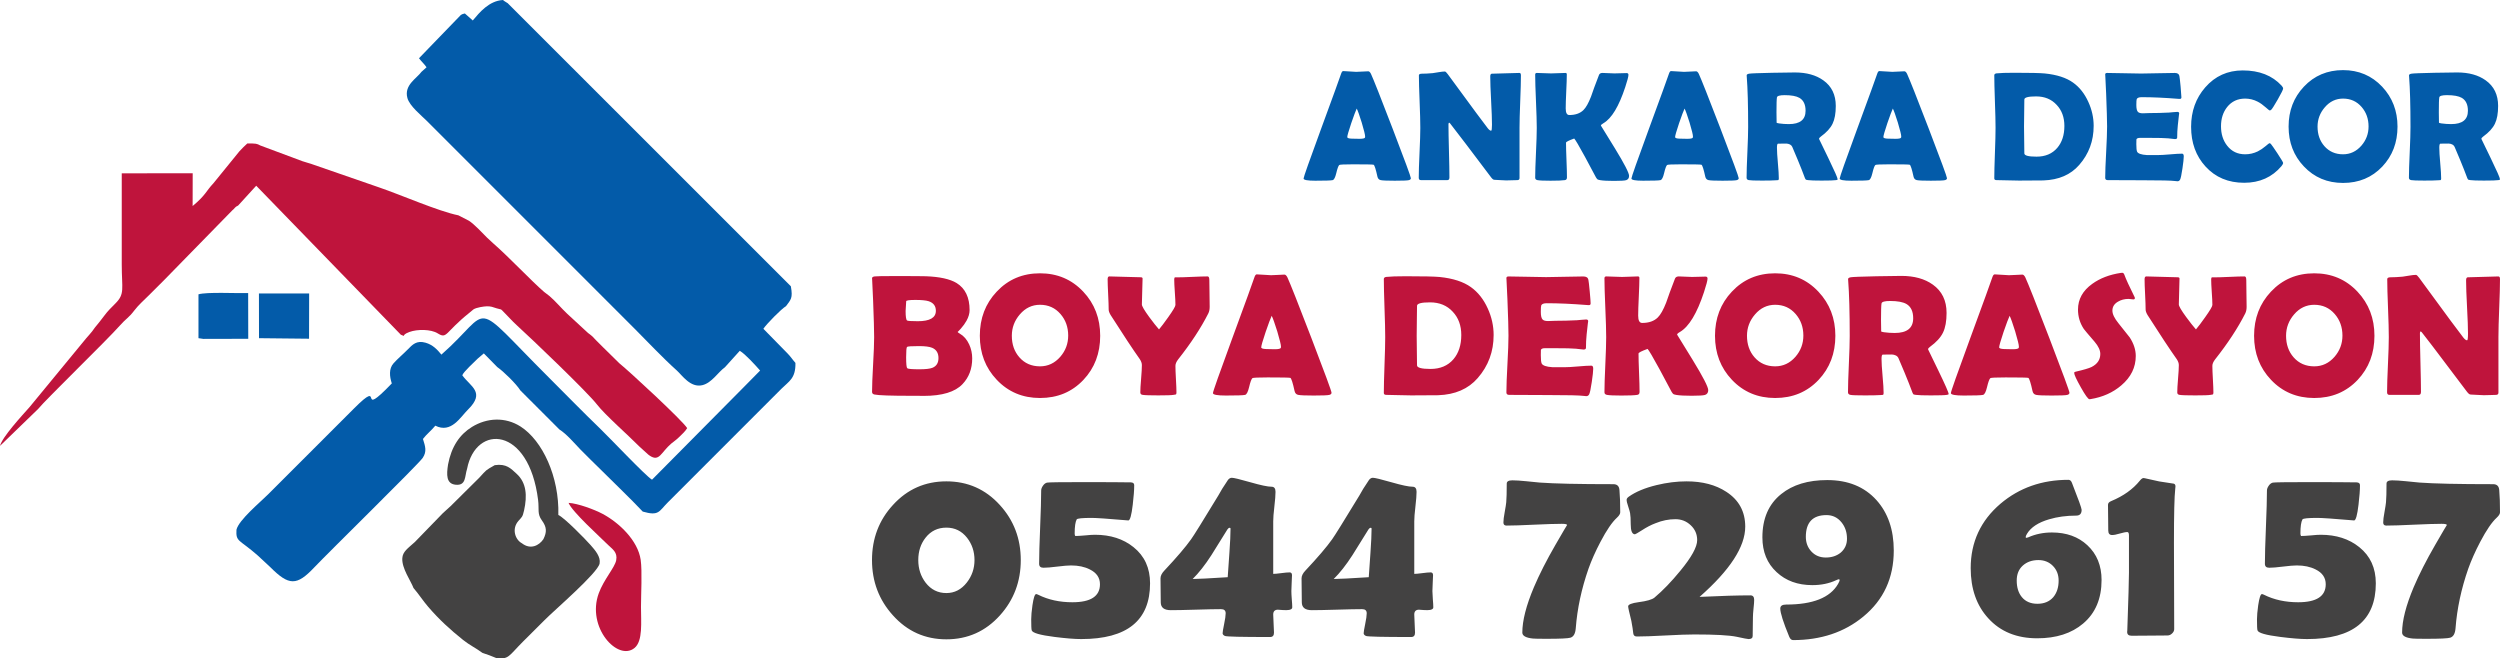 <?xml version="1.0" encoding="UTF-8"?>
<!DOCTYPE svg PUBLIC "-//W3C//DTD SVG 1.1//EN" "http://www.w3.org/Graphics/SVG/1.1/DTD/svg11.dtd">
<!-- Creator: CorelDRAW X7.4 EN Portable -->
<svg xmlns="http://www.w3.org/2000/svg" xml:space="preserve" width="936.737mm" height="246.702mm" version="1.1" style="shape-rendering:geometricPrecision; text-rendering:geometricPrecision; image-rendering:optimizeQuality; fill-rule:evenodd; clip-rule:evenodd"
viewBox="0 0 139223 36666"
 xmlns:xlink="http://www.w3.org/1999/xlink">
 <defs>
  <style type="text/css">
   <![CDATA[
    .fil3 {fill:#434242}
    .fil1 {fill:#035BA9}
    .fil2 {fill:#BF143C}
    .fil0 {fill:#434242;fill-rule:nonzero}
    .fil5 {fill:#035BA9;fill-rule:nonzero}
    .fil4 {fill:#BF143C;fill-rule:nonzero}
   ]]>
  </style>
 </defs>
 <g id="Layer_x0020_1">
  <g id="_647836696">
   <path class="fil0" d="M56846 31190c0,1196 -387,2221 -1161,3080 -801,889 -1795,1333 -2982,1333 -1186,0 -2177,-444 -2975,-1333 -778,-859 -1167,-1884 -1167,-3080 0,-1200 389,-2223 1167,-3069 798,-876 1789,-1315 2975,-1315 1187,0 2178,439 2975,1315 778,851 1168,1874 1168,3069zm-2577 0c0,-477 -140,-892 -417,-1245 -297,-375 -679,-562 -1149,-562 -476,0 -863,185 -1155,555 -273,344 -410,761 -410,1252 0,482 137,902 410,1260 297,384 683,577 1155,577 456,0 835,-197 1142,-591 282,-363 424,-778 424,-1246zm9777 1293c0,2071 -1277,3106 -3832,3106 -370,0 -866,-41 -1487,-119 -807,-102 -1231,-223 -1272,-368 -19,-59 -28,-265 -28,-616 0,-195 23,-454 69,-779 61,-415 130,-624 208,-624 24,0 64,15 119,41 555,277 1188,415 1898,415 1022,0 1535,-335 1535,-1001 0,-366 -188,-641 -563,-826 -291,-149 -640,-223 -1048,-223 -171,0 -427,22 -766,64 -342,43 -596,64 -769,64 -161,0 -242,-73 -242,-223 0,-443 19,-1122 57,-2035 38,-913 57,-1592 57,-2038 0,-88 33,-178 102,-275 66,-95 142,-150 225,-169 102,-19 750,-28 1938,-28 1355,0 2264,5 2729,14 125,5 187,57 187,159 0,263 -26,624 -81,1082 -68,586 -151,880 -246,880l-76 -7c-1056,-90 -1713,-135 -1974,-135 -512,0 -788,28 -826,83 -75,140 -113,401 -113,787 0,60 11,107 35,138 114,0 297,-12 548,-33 235,-24 418,-36 548,-36 861,0 1575,230 2145,688 614,491 923,1163 923,2014zm7918 1343c0,71 -59,116 -175,140 -83,14 -199,17 -349,7 -209,-14 -296,-21 -263,-21 -183,0 -273,90 -273,270 0,112 7,280 21,505 15,226 22,392 22,503 0,164 -71,245 -216,245 -1597,0 -2437,-19 -2520,-60 -83,-40 -125,-90 -125,-149 0,-69 28,-242 85,-515 57,-273 85,-472 85,-598 0,-154 -85,-230 -258,-230 -311,0 -778,10 -1400,29 -621,19 -1086,28 -1399,28 -373,0 -558,-147 -558,-439 0,-149 -2,-372 -7,-666 -5,-297 -7,-517 -7,-667 0,-140 73,-287 220,-439 679,-723 1172,-1300 1483,-1736 150,-207 653,-1018 1514,-2434 111,-214 292,-506 543,-876 64,-78 135,-116 209,-116 111,0 455,83 1034,249 577,166 970,249 1179,249 150,0 223,95 223,285 0,180 -21,453 -64,818 -43,363 -64,638 -64,824l0 2927c88,0 242,-14 460,-43 195,-26 347,-40 453,-40 88,0 133,52 133,159 0,97 -7,244 -19,439 -12,192 -16,341 -16,443 0,102 7,254 23,456 17,199 26,351 26,453zm-3437 -4394c0,-26 -17,-40 -50,-40 -40,0 -83,31 -123,90 -297,477 -596,956 -892,1433 -356,553 -705,994 -1044,1329 256,0 906,-34 1952,-100 10,-185 41,-643 95,-1369 41,-574 62,-1022 62,-1343zm11292 4394c0,71 -59,116 -175,140 -83,14 -200,17 -349,7 -209,-14 -297,-21 -263,-21 -183,0 -273,90 -273,270 0,112 7,280 21,505 14,226 22,392 22,503 0,164 -72,245 -216,245 -1597,0 -2437,-19 -2520,-60 -83,-40 -125,-90 -125,-149 0,-69 28,-242 85,-515 57,-273 85,-472 85,-598 0,-154 -85,-230 -258,-230 -311,0 -778,10 -1400,29 -622,19 -1086,28 -1400,28 -372,0 -557,-147 -557,-439 0,-149 -3,-372 -7,-666 -5,-297 -7,-517 -7,-667 0,-140 73,-287 220,-439 679,-723 1172,-1300 1483,-1736 149,-207 652,-1018 1514,-2434 111,-214 291,-506 543,-876 64,-78 135,-116 209,-116 111,0 455,83 1034,249 576,166 970,249 1179,249 149,0 223,95 223,285 0,180 -21,453 -64,818 -43,363 -64,638 -64,824l0 2927c88,0 242,-14 460,-43 195,-26 346,-40 453,-40 88,0 133,52 133,159 0,97 -7,244 -19,439 -12,192 -17,341 -17,443 0,102 8,254 24,456 17,199 26,351 26,453zm-3437 -4394c0,-26 -17,-40 -50,-40 -40,0 -83,31 -123,90 -297,477 -596,956 -892,1433 -356,553 -705,994 -1044,1329 256,0 906,-34 1952,-100 10,-185 41,-643 95,-1369 40,-574 62,-1022 62,-1343zm13847 -901c0,83 -59,183 -180,296 -271,247 -577,693 -918,1343 -285,541 -506,1042 -669,1500 -389,1117 -627,2222 -710,3321 -23,296 -123,470 -298,522 -136,40 -567,61 -1301,61 -438,0 -702,-4 -785,-14 -394,-40 -591,-152 -591,-332 0,-667 216,-1511 646,-2529 301,-709 700,-1494 1200,-2360 430,-743 645,-1108 645,-1099 0,-47 -97,-69 -291,-69 -342,0 -854,17 -1540,48 -683,33 -1198,50 -1540,50 -116,0 -173,-57 -173,-173 0,-136 24,-323 69,-563 50,-282 81,-469 88,-562 19,-209 28,-555 28,-1041 0,-121 105,-181 313,-181 195,0 446,17 757,48 427,47 683,71 766,76 798,59 2164,90 4102,90 209,0 323,109 339,327 29,330 43,743 43,1241zm7459 4880c0,104 -12,263 -36,474 -21,211 -33,373 -33,484 0,109 -2,283 -7,520 -5,237 -7,413 -7,526 0,117 -76,174 -230,174 -55,0 -273,-43 -655,-126 -420,-88 -1210,-131 -2363,-131 -358,0 -894,19 -1608,57 -715,38 -1244,57 -1592,57 -121,0 -188,-57 -202,-173 -14,-156 -50,-389 -107,-697 -118,-470 -178,-741 -178,-809 0,-102 195,-181 584,-233 455,-59 747,-145 878,-251 469,-394 949,-892 1442,-1495 626,-759 940,-1328 940,-1708 0,-330 -119,-605 -359,-830 -239,-226 -522,-337 -851,-337 -373,0 -740,73 -1106,223 -247,92 -505,225 -773,401 -228,145 -354,216 -375,216 -159,0 -237,-185 -237,-555 0,-287 -12,-496 -36,-627 -9,-59 -45,-185 -107,-375 -57,-163 -85,-282 -85,-363 0,-59 40,-116 119,-173 384,-273 899,-488 1544,-645 576,-140 1134,-209 1677,-209 883,0 1621,195 2214,584 699,453 1051,1101 1051,1938 0,1117 -847,2420 -2544,3912 1206,-57 2150,-85 2833,-85 140,0 209,85 209,256zm7774 -2750c0,1521 -565,2747 -1696,3677 -1056,871 -2358,1308 -3910,1308 -92,0 -164,-62 -216,-188 -332,-804 -498,-1328 -498,-1568 0,-149 109,-223 327,-223 1483,0 2446,-382 2888,-1143 59,-102 90,-178 90,-223 0,-29 -15,-43 -43,-43 -21,0 -76,19 -159,57 -389,180 -828,270 -1319,270 -811,0 -1473,-242 -1988,-723 -529,-487 -792,-1132 -792,-1939 0,-1046 348,-1850 1048,-2410 641,-519 1495,-778 2565,-778 1153,0 2066,370 2737,1113 643,714 966,1651 966,2813zm-2605 -662c0,-353 -100,-654 -299,-903 -218,-273 -498,-411 -840,-411 -768,0 -1153,403 -1153,1210 0,327 105,603 314,823 208,221 474,330 797,330 329,0 605,-90 828,-270 235,-200 353,-461 353,-779zm14177 2302c0,1036 -341,1845 -1027,2424 -645,548 -1497,821 -2557,821 -1139,0 -2048,-370 -2724,-1113 -652,-711 -980,-1644 -980,-2792 0,-1449 553,-2645 1656,-3587 1051,-890 2313,-1333 3787,-1333 87,0 151,54 194,166 361,916 541,1419 541,1506 0,214 -102,321 -304,321 -545,0 -1048,68 -1511,206 -600,176 -1008,444 -1226,804 -50,83 -76,145 -76,185 0,29 14,43 42,43 17,0 53,-10 102,-29 404,-180 845,-270 1319,-270 807,0 1464,237 1972,709 529,491 792,1137 792,1939zm-2391 30c0,-329 -107,-602 -320,-818 -214,-216 -482,-323 -805,-323 -353,0 -642,102 -870,306 -226,204 -339,482 -339,835 0,380 94,686 284,919 204,249 494,374 869,374 374,0 669,-123 882,-367 199,-238 299,-546 299,-926zm6436 2705c0,88 -40,168 -119,242 -78,76 -163,111 -256,111 -220,0 -552,3 -996,8 -444,4 -776,7 -999,7 -171,0 -254,-74 -249,-223l7 -76c62,-1770 93,-2842 93,-3217l0 -2064c0,-131 -31,-195 -90,-195 -93,0 -233,29 -420,83 -188,57 -330,83 -427,83 -145,0 -216,-85 -216,-256 0,-156 -3,-394 -7,-709 -5,-313 -8,-553 -8,-714 0,-93 57,-162 174,-209 681,-282 1214,-662 1601,-1141 78,-97 147,-145 206,-145 10,0 36,5 83,14 176,38 437,95 786,174 185,23 455,66 811,125 64,19 97,69 97,152 0,29 -4,78 -14,147 -47,408 -71,1405 -71,2994 0,534 2,1333 7,2403 5,1070 7,1872 7,2406zm11228 -2553c0,2071 -1276,3106 -3831,3106 -370,0 -866,-41 -1487,-119 -807,-102 -1232,-223 -1272,-368 -19,-59 -28,-265 -28,-616 0,-195 23,-454 68,-779 62,-415 131,-624 209,-624 24,0 64,15 119,41 555,277 1188,415 1898,415 1022,0 1535,-335 1535,-1001 0,-366 -188,-641 -563,-826 -292,-149 -640,-223 -1048,-223 -171,0 -427,22 -767,64 -341,43 -595,64 -768,64 -162,0 -242,-73 -242,-223 0,-443 19,-1122 57,-2035 38,-913 57,-1592 57,-2038 0,-88 33,-178 102,-275 66,-95 142,-150 225,-169 102,-19 750,-28 1938,-28 1355,0 2264,5 2728,14 126,5 188,57 188,159 0,263 -26,624 -81,1082 -69,586 -152,880 -246,880l-76 -7c-1056,-90 -1713,-135 -1974,-135 -513,0 -788,28 -826,83 -76,140 -114,401 -114,787 0,60 12,107 36,138 114,0 296,-12 548,-33 235,-24 417,-36 548,-36 861,0 1575,230 2145,688 614,491 922,1163 922,2014zm6916 -3952c0,83 -60,183 -181,296 -270,247 -576,693 -918,1343 -284,541 -505,1042 -669,1500 -389,1117 -626,2222 -709,3321 -24,296 -123,470 -299,522 -135,40 -567,61 -1300,61 -439,0 -702,-4 -785,-14 -394,-40 -591,-152 -591,-332 0,-667 216,-1511 645,-2529 302,-709 700,-1494 1201,-2360 429,-743 645,-1108 645,-1099 0,-47 -97,-69 -292,-69 -341,0 -854,17 -1539,48 -684,33 -1198,50 -1540,50 -116,0 -173,-57 -173,-173 0,-136 24,-323 69,-563 49,-282 80,-469 87,-562 19,-209 29,-555 29,-1041 0,-121 104,-181 313,-181 195,0 446,17 757,48 427,47 683,71 766,76 797,59 2164,90 4102,90 209,0 322,109 339,327 29,330 43,743 43,1241z"/>
   <path class="fil1" d="M25667 830l-2334 2414c142,192 280,298 421,503l-285 255c-263,367 -979,736 -781,1457 121,445 774,968 1075,1268l11581 11582c782,781 1530,1588 2349,2325 296,267 758,974 1419,816 530,-127 874,-724 1259,-999l827 -916c324,198 856,790 1132,1101l-894 907 -5126 5171c-352,-206 -2386,-2362 -2897,-2852 -972,-936 -1876,-1868 -2835,-2825 -4504,-4495 -3059,-3876 -5997,-1289 -229,-279 -475,-547 -885,-664 -496,-142 -728,108 -986,373 -263,270 -568,519 -801,783 -258,293 -218,723 -90,1112 -2032,2114 -327,-385 -2093,1383l-4791 4790c-437,438 -1647,1440 -1767,1975 -39,693 144,518 1179,1429l705 655c1040,1042 1472,1048 2447,16 766,-811 5806,-5747 6043,-6103 238,-358 142,-637 11,-1052 200,-265 478,-478 689,-740 887,449 1397,-480 1820,-896 985,-968 139,-1275 -318,-1910 70,-200 683,-749 865,-935l335 -284 750 763c349,242 1059,936 1285,1300l2176 2176c395,246 829,761 1166,1111 396,411 770,759 1174,1163 776,777 1580,1535 2299,2297 909,260 894,-10 1397,-513l6337 -6338c406,-406 787,-563 769,-1429 -202,-231 -242,-325 -441,-529l-1345 -1372c181,-270 992,-1101 1262,-1261 267,-370 390,-428 269,-1106l-15767 -15763c-89,-66 -151,-80 -265,-179 -775,46 -1306,691 -1682,1140l-440 -390c-143,42 -118,18 -221,80z"/>
   <path class="fil2" d="M6780 9653c0,1686 0,3373 0,5059 0,1389 187,1647 -356,2190 -237,237 -421,414 -611,672 -181,246 -347,447 -527,666 -200,306 -413,495 -649,797l-2998 3642c-414,465 -1514,1655 -1639,2152l2116 -2049c435,-538 3840,-3837 4557,-4650 363,-411 486,-418 811,-847 229,-302 525,-558 814,-847 295,-295 536,-535 831,-829l3810 -3897c131,-93 132,-186 323,-266l1007 -1103 8054 8297c348,136 -50,43 473,-151 449,-166 1203,-158 1577,74 537,332 385,-35 1748,-1129l247 -205c167,-110 591,-167 733,-171 245,-7 338,43 555,111 346,107 169,-18 434,245 242,240 426,459 674,684 859,782 3940,3729 4480,4425 454,585 1717,1689 2386,2365l474 429c13,9 31,23 44,32 13,9 30,23 44,32 533,349 615,-188 1194,-681 188,-160 255,-180 452,-376 173,-173 311,-288 432,-482 -265,-427 -3196,-3140 -3785,-3617l-897 -882 -392 -392c-376,-420 -295,-240 -633,-578l-980 -905c-341,-322 -633,-682 -981,-981 -153,-131 -150,-102 -299,-229 -682,-583 -1963,-1947 -2818,-2690l-353 -326c-263,-267 -727,-763 -1015,-947l-588 -303c-1115,-225 -3209,-1144 -4418,-1556l-3755 -1300c-187,-67 -350,-99 -517,-160l-2342 -874c-197,-107 -234,-113 -723,-113 -170,164 -297,273 -438,434l-1455 1790c-419,442 -408,641 -1153,1261l4 -1826 -3952 5z"/>
   <path class="fil3" d="M24950 25877c-85,555 -109,1066 426,1117 593,57 497,-464 637,-894 486,-2486 3438,-2380 3953,1740 67,533 -60,767 210,1138 276,379 285,646 84,1050 -238,352 -716,600 -1194,227 -381,-203 -579,-805 -197,-1244 193,-222 230,-201 317,-589 181,-820 133,-1537 -413,-2035 -324,-295 -566,-578 -1220,-483 -535,304 -442,244 -864,701l-1591 1578c-140,137 -315,276 -434,394l-1561 1608c-408,368 -674,534 -698,900 -38,564 476,1260 622,1659 287,331 543,731 826,1057 621,717 1199,1246 1935,1836 353,283 735,466 1080,722 288,95 481,164 760,283 706,103 698,-111 1485,-899 421,-420 792,-783 1209,-1205 546,-554 2972,-2630 3070,-3157 68,-370 -237,-727 -508,-1033 -298,-336 -1443,-1508 -1790,-1670 57,-2121 -880,-4143 -2108,-4927 -846,-539 -1865,-491 -2705,26 -674,415 -1143,1089 -1331,2100z"/>
   <path class="fil2" d="M33866 30349c233,229 538,402 449,854 -80,408 -688,1065 -969,1832 -701,1905 1066,3815 1992,3048 471,-390 358,-1439 358,-2282 0,-704 74,-1990 -17,-2624 -155,-1074 -1193,-2064 -2119,-2559 -454,-242 -1373,-584 -1898,-614 197,495 1738,1883 2204,2345z"/>
   <path class="fil1" d="M11053 18833l272 40 2500 -6 -5 -2545c-613,18 -2314,-71 -2767,69l0 2442z"/>
   <polygon class="fil1" points="14424,18833 17211,18863 17216,16341 14420,16342 "/>
   <path class="fil4" d="M54141 19960c0,576 -180,1054 -541,1433 -411,435 -1132,654 -2162,654 -79,0 -191,-2 -339,-5 -151,0 -262,0 -334,0 -1157,0 -1844,-24 -2064,-71 -92,-19 -137,-67 -137,-146 0,-335 20,-843 58,-1523 39,-681 58,-1190 58,-1528 0,-365 -19,-1047 -58,-2050 -9,-257 -27,-644 -53,-1157l-5 -66c-3,-60 47,-95 148,-108 103,-13 466,-19 1090,-19 1002,0 1586,3 1756,10 772,27 1342,154 1710,375 486,299 728,803 728,1512 0,185 -56,381 -170,588 -82,147 -188,295 -319,443 -117,128 -175,188 -175,178 0,22 40,56 122,103 220,125 391,324 518,597 113,244 169,504 169,780zm-2023 -2650c0,-270 -135,-448 -404,-536 -150,-47 -397,-71 -742,-71 -337,0 -507,26 -507,76 0,59 -5,149 -16,269 -11,121 -16,212 -16,271 0,313 27,488 80,527 34,27 233,42 596,42 672,0 1009,-193 1009,-578zm145 2631c0,-281 -117,-472 -353,-573 -151,-63 -397,-94 -736,-94 -406,0 -626,15 -661,45 -34,29 -51,222 -51,575 0,369 21,573 61,612 41,40 268,59 679,59 340,0 578,-27 717,-80 230,-90 344,-271 344,-544zm9006 -1243c0,979 -311,1798 -936,2459 -635,671 -1441,1007 -2415,1007 -968,0 -1772,-339 -2411,-1016 -628,-662 -941,-1477 -941,-2450 0,-974 313,-1793 941,-2457 639,-681 1443,-1021 2411,-1021 961,0 1764,340 2406,1021 631,669 945,1489 945,2457zm-1782 -9c0,-471 -142,-870 -427,-1199 -298,-346 -679,-517 -1142,-517 -442,0 -817,178 -1124,536 -297,345 -446,741 -446,1189 0,480 139,880 419,1199 293,336 677,504 1151,504 441,0 818,-176 1128,-531 294,-339 441,-732 441,-1181zm7878 -1589c0,134 -25,253 -75,353 -411,812 -971,1666 -1681,2563 -101,132 -150,250 -150,358 0,165 9,414 28,746 20,333 29,581 29,744 0,56 -12,91 -37,104 -6,3 -49,11 -128,22 -112,20 -395,29 -846,29 -454,0 -745,-9 -870,-29 -88,-11 -132,-57 -132,-136 0,-165 15,-419 44,-759 29,-341 43,-594 43,-764 0,-100 -37,-209 -112,-325 -381,-536 -923,-1357 -1629,-2463 -73,-122 -108,-224 -108,-302 0,-188 -10,-471 -29,-846 -19,-376 -29,-658 -29,-846 0,-104 32,-156 95,-156 191,0 480,8 868,24 389,15 681,23 875,23 72,0 108,24 108,70 0,161 -7,402 -20,723 -12,321 -19,562 -19,722 0,93 138,329 414,706 219,296 398,524 540,683 128,-151 298,-376 512,-678 268,-377 403,-605 403,-684 0,-155 -12,-393 -34,-712 -23,-318 -34,-556 -34,-711 0,-66 15,-105 42,-114 0,0 40,0 119,0 187,0 470,-8 847,-26 377,-18 661,-26 852,-26 63,0 95,68 95,203 0,165 3,415 10,749 6,334 9,586 9,755zm6787 4772c0,57 -39,96 -117,118 -95,26 -387,37 -875,37 -449,0 -737,-11 -865,-37 -108,-22 -173,-93 -201,-213 -99,-458 -178,-703 -234,-734 -52,-17 -472,-25 -1263,-25 -533,0 -817,14 -853,41 -54,50 -117,219 -184,506 -63,262 -135,403 -220,425 -106,26 -464,37 -1072,37 -480,0 -720,-45 -720,-136 0,-82 354,-1084 1060,-3007 764,-2080 1180,-3223 1245,-3430 39,-117 82,-175 132,-175 87,0 218,8 397,23 178,16 311,24 399,24 85,0 210,-5 376,-16 165,-11 289,-18 371,-18 61,0 115,53 167,156 152,329 600,1457 1340,3387 745,1942 1117,2953 1117,3037zm-3332 -4286c-66,138 -178,438 -337,899 -164,488 -246,773 -246,857 0,58 93,90 278,96 96,7 253,10 473,10 206,0 318,-26 341,-76 4,-16 8,-37 8,-65 0,-103 -69,-387 -207,-853 -142,-452 -244,-741 -310,-868zm12359 1071c0,921 -295,1720 -887,2398 -525,605 -1259,923 -2206,955 -181,6 -682,9 -1499,9 -154,0 -385,-5 -693,-14 -309,-10 -540,-15 -694,-15 -91,0 -136,-35 -136,-107 0,-345 13,-864 38,-1556 26,-690 39,-1208 39,-1553 0,-360 -13,-901 -39,-1620 -25,-719 -38,-1258 -38,-1615 0,-65 45,-106 136,-118 223,-25 588,-37 1095,-37 966,0 1591,14 1876,41 742,76 1325,264 1743,565 395,283 707,678 936,1185 220,480 329,974 329,1482zm-1801 0c0,-530 -159,-962 -475,-1297 -319,-349 -741,-522 -1268,-522 -481,0 -722,64 -722,193 0,184 -3,462 -10,834 -6,371 -9,649 -9,833 0,183 3,456 9,820 7,366 10,641 10,826 0,134 250,202 751,202 541,0 968,-180 1278,-541 290,-340 436,-792 436,-1348zm7347 1874c0,135 -27,382 -80,742 -56,390 -108,624 -151,698 -37,60 -90,90 -156,90 -27,0 -75,-5 -141,-14 -228,-31 -896,-47 -2002,-47 -242,0 -600,-2 -1077,-5 -476,-3 -834,-5 -1072,-5 -104,0 -156,-45 -156,-136 0,-352 20,-878 58,-1583 39,-703 58,-1229 58,-1581 0,-358 -19,-1024 -58,-1998 -9,-251 -27,-626 -53,-1124l-5 -66c-6,-72 34,-107 118,-107 232,0 581,5 1048,18 465,12 814,19 1046,19 230,0 575,-7 1036,-19 460,-13 805,-18 1035,-18 164,0 257,61 282,181 16,72 42,291 76,655 34,363 50,584 50,663 0,66 -32,98 -95,98 -18,0 -51,-2 -98,-5 -836,-67 -1586,-101 -2252,-101 -165,0 -268,39 -305,117 -16,39 -24,159 -24,363 0,213 32,353 95,422 53,60 155,90 306,90 31,0 92,-2 183,-6 92,-5 167,-8 227,-8 396,0 796,-10 1202,-31 33,-3 120,-11 258,-24 108,-11 191,-18 255,-18 76,0 113,36 113,108 0,-66 -29,175 -87,721 -26,250 -38,500 -38,751 0,62 -45,95 -137,95 0,0 -141,-17 -424,-47 -178,-19 -587,-29 -1223,-29l-499 0c-128,0 -204,32 -226,95 -3,14 -5,112 -5,292 0,237 16,392 46,461 55,118 256,189 604,211 -6,0 222,0 687,0 165,0 413,-14 742,-43 327,-29 573,-43 736,-43 69,0 103,56 103,168zm6405 1196c0,135 -58,223 -175,265 -95,31 -344,47 -747,47 -387,0 -669,-15 -849,-45 -85,-15 -141,-31 -168,-47 -26,-18 -60,-59 -102,-128 -226,-423 -452,-843 -675,-1265 -370,-679 -591,-1053 -662,-1124 -335,121 -504,206 -504,259 0,236 10,590 29,1065 20,476 29,834 29,1071 0,98 -42,153 -127,165 -163,26 -457,37 -884,37 -406,0 -676,-11 -807,-37 -92,-19 -137,-67 -137,-146 0,-338 16,-849 48,-1533 32,-682 48,-1195 48,-1537 0,-363 -16,-909 -48,-1638 -32,-728 -48,-1276 -48,-1638 0,-69 34,-105 100,-105 96,0 242,5 438,15 196,9 342,14 440,14 99,0 248,-5 446,-14 197,-10 345,-15 441,-15 53,0 81,29 81,85 0,233 -12,583 -34,1052 -23,467 -34,818 -34,1049 0,270 74,405 222,405 372,0 663,-101 870,-305 154,-151 309,-425 465,-823 101,-304 265,-752 494,-1344 34,-79 105,-119 212,-119 81,0 204,5 368,15 164,9 287,14 367,14 86,0 211,-3 379,-9 167,-7 291,-10 373,-10 75,0 112,37 112,109 0,103 -66,355 -197,756 -390,1185 -837,1925 -1342,2220 -105,59 -156,108 -156,146 0,-3 289,467 867,1409 578,944 867,1506 867,1684zm7080 -3029c0,979 -312,1798 -936,2459 -636,671 -1441,1007 -2416,1007 -968,0 -1772,-339 -2411,-1016 -627,-662 -940,-1477 -940,-2450 0,-974 313,-1793 940,-2457 639,-681 1443,-1021 2411,-1021 962,0 1764,340 2406,1021 631,669 946,1489 946,2457zm-1782 -9c0,-471 -143,-870 -427,-1199 -298,-346 -679,-517 -1143,-517 -441,0 -817,178 -1123,536 -297,345 -447,741 -447,1189 0,480 140,880 419,1199 294,336 678,504 1151,504 442,0 819,-176 1129,-531 293,-339 441,-732 441,-1181zm8090 3253c0,23 -32,39 -95,48 -118,20 -417,29 -897,29 -411,0 -689,-9 -836,-29 -69,-8 -108,-16 -117,-22 -20,-10 -42,-42 -66,-95 -48,-122 -117,-305 -209,-546 -122,-313 -314,-775 -576,-1386 -56,-124 -186,-191 -389,-204 94,6 -67,9 -481,9 -47,0 -71,81 -71,240 0,213 20,532 58,956 39,422 58,742 58,955 0,53 -15,85 -42,93 -45,4 -88,7 -131,10 -187,13 -474,19 -866,19 -447,0 -717,-9 -809,-29 -91,-17 -136,-67 -136,-144 0,-345 16,-867 48,-1562 32,-696 48,-1218 48,-1566 0,-1326 -29,-2362 -86,-3103l-5 -66c-3,-55 46,-90 147,-109 103,-19 581,-37 1437,-56 579,-13 1042,-20 1385,-20 716,0 1299,162 1750,485 510,363 765,888 765,1575 0,457 -65,823 -197,1094 -130,273 -372,538 -725,795 -73,51 -108,98 -108,141 0,-3 191,390 573,1182 382,789 573,1224 573,1306zm-1974 -4218c0,-382 -125,-647 -376,-795 -194,-112 -499,-168 -912,-168 -298,0 -457,45 -475,136 -19,106 -29,414 -29,922 0,72 2,178 5,319 3,141 5,246 5,315 0,16 50,32 151,48 191,27 392,42 602,42 685,0 1029,-273 1029,-819zm8703 4148c0,57 -39,96 -117,118 -95,26 -387,37 -875,37 -450,0 -737,-11 -865,-37 -108,-22 -174,-93 -201,-213 -99,-458 -178,-703 -234,-734 -52,-17 -472,-25 -1264,-25 -532,0 -817,14 -852,41 -54,50 -117,219 -184,506 -63,262 -135,403 -220,425 -106,26 -464,37 -1073,37 -480,0 -719,-45 -719,-136 0,-82 353,-1084 1060,-3007 764,-2080 1179,-3223 1245,-3430 39,-117 82,-175 132,-175 87,0 218,8 396,23 178,16 312,24 400,24 85,0 210,-5 376,-16 165,-11 289,-18 370,-18 61,0 116,53 167,156 153,329 601,1457 1341,3387 744,1942 1117,2953 1117,3037zm-3332 -4286c-66,138 -179,438 -338,899 -163,488 -245,773 -245,857 0,58 93,90 278,96 96,7 253,10 473,10 206,0 318,-26 340,-76 5,-16 8,-37 8,-65 0,-103 -69,-387 -207,-853 -141,-452 -244,-741 -309,-868zm7024 2237c0,636 -268,1182 -805,1638 -468,401 -1040,656 -1714,765 -26,4 -45,5 -61,5 -72,0 -231,-220 -478,-660 -247,-438 -371,-707 -371,-804 0,-35 24,-56 71,-66 451,-104 751,-192 897,-264 324,-164 486,-406 486,-726 0,-204 -106,-432 -319,-682 -368,-427 -568,-663 -599,-711 -217,-326 -324,-686 -324,-1080 0,-575 265,-1052 794,-1431 434,-314 965,-516 1596,-611 35,-3 61,-5 80,-5 47,0 85,37 114,112 82,230 271,644 570,1244 10,20 14,34 14,47 0,53 -28,80 -85,80 -25,0 -67,-5 -126,-14 -61,-10 -106,-15 -138,-15 -227,0 -426,53 -596,156 -204,119 -307,284 -307,498 0,191 113,425 339,704 400,503 609,766 628,790 223,345 334,689 334,1030zm6173 -2723c0,134 -26,253 -75,353 -411,812 -972,1666 -1681,2563 -101,132 -151,250 -151,358 0,165 10,414 29,746 19,333 29,581 29,744 0,56 -13,91 -37,104 -6,3 -50,11 -128,22 -113,20 -395,29 -846,29 -455,0 -745,-9 -870,-29 -89,-11 -132,-57 -132,-136 0,-165 14,-419 43,-759 29,-341 44,-594 44,-764 0,-100 -37,-209 -113,-325 -380,-536 -923,-1357 -1629,-2463 -72,-122 -107,-224 -107,-302 0,-188 -10,-471 -29,-846 -20,-376 -29,-658 -29,-846 0,-104 32,-156 95,-156 191,0 479,8 868,24 388,15 680,23 875,23 72,0 107,24 107,70 0,161 -6,402 -19,723 -13,321 -19,562 -19,722 0,93 138,329 414,706 218,296 398,524 539,683 129,-151 299,-376 512,-678 268,-377 403,-605 403,-684 0,-155 -11,-393 -34,-712 -22,-318 -33,-556 -33,-711 0,-66 14,-105 41,-114 0,0 41,0 119,0 188,0 471,-8 848,-26 377,-18 661,-26 852,-26 63,0 95,68 95,203 0,165 3,415 9,749 7,334 10,586 10,755zm7119 1598c0,979 -312,1798 -936,2459 -636,671 -1441,1007 -2416,1007 -968,0 -1772,-339 -2411,-1016 -627,-662 -940,-1477 -940,-2450 0,-974 313,-1793 940,-2457 639,-681 1443,-1021 2411,-1021 962,0 1764,340 2406,1021 631,669 946,1489 946,2457zm-1782 -9c0,-471 -143,-870 -427,-1199 -298,-346 -679,-517 -1143,-517 -441,0 -817,178 -1123,536 -297,345 -447,741 -447,1189 0,480 140,880 419,1199 294,336 678,504 1151,504 442,0 819,-176 1129,-531 293,-339 441,-732 441,-1181zm8774 -3150c0,357 -15,894 -44,1610 -28,716 -43,1256 -43,1615l0 3100c0,83 -45,126 -136,126 -76,0 -188,4 -341,10 -152,5 -266,8 -340,8 -82,0 -204,-5 -367,-18 -163,-12 -285,-19 -366,-19 -57,0 -124,-51 -203,-156 -226,-303 -733,-977 -1525,-2019 -216,-292 -545,-721 -988,-1289 -13,-17 -36,-37 -71,-56 -24,23 -35,56 -35,104 0,363 9,909 29,1636 19,726 29,1271 29,1636 0,109 -42,163 -127,163l-1625 0c-91,0 -136,-48 -136,-146 0,-338 16,-849 48,-1533 32,-682 48,-1195 48,-1536 0,-361 -14,-900 -43,-1618 -29,-717 -44,-1255 -44,-1613 0,-69 61,-103 183,-103 183,0 407,-11 673,-35 63,-6 186,-26 372,-59 156,-28 280,-40 371,-40 39,0 97,53 175,158l1758 2394c157,216 395,531 712,947 79,96 147,144 203,144 33,0 51,-122 51,-366 0,-327 -18,-822 -53,-1481 -35,-660 -53,-1156 -53,-1488 0,-116 32,-174 98,-174 188,0 472,-8 851,-24 379,-16 661,-24 849,-24 59,0 90,48 90,146z"/>
   <path class="fil5" d="M78570 9923c0,52 -35,87 -106,108 -86,23 -350,33 -791,33 -407,0 -667,-10 -783,-33 -97,-21 -157,-85 -182,-193 -90,-414 -161,-637 -212,-664 -46,-16 -427,-23 -1143,-23 -482,0 -739,13 -771,37 -49,45 -106,198 -167,458 -57,237 -122,364 -199,385 -96,23 -420,33 -970,33 -434,0 -651,-41 -651,-123 0,-74 320,-981 959,-2721 691,-1882 1067,-2916 1127,-3103 35,-106 74,-159 119,-159 78,0 197,8 359,21 161,14 281,22 361,22 77,0 191,-5 340,-15 150,-10 262,-16 336,-16 55,0 104,48 151,141 138,298 543,1319 1212,3064 674,1758 1011,2673 1011,2748zm-3015 -3878c-59,125 -161,397 -305,814 -148,441 -222,700 -222,775 0,53 84,82 251,87 87,6 230,9 429,9 186,0 287,-23 308,-68 4,-15 7,-33 7,-60 0,-93 -63,-350 -188,-771 -127,-409 -220,-671 -280,-786zm9144 -1851c0,322 -13,809 -39,1456 -26,648 -39,1136 -39,1461l0 2805c0,75 -41,115 -124,115 -68,0 -170,3 -308,8 -138,5 -241,8 -308,8 -74,0 -184,-5 -332,-16 -147,-12 -257,-18 -331,-18 -51,0 -112,-46 -183,-141 -205,-274 -664,-884 -1380,-1827 -196,-264 -494,-652 -895,-1166 -11,-16 -32,-33 -64,-51 -21,21 -32,51 -32,95 0,328 9,822 27,1480 17,656 26,1150 26,1480 0,98 -38,148 -115,148l-1470 0c-83,0 -123,-44 -123,-132 0,-307 14,-769 43,-1387 29,-618 44,-1082 44,-1390 0,-327 -13,-815 -39,-1464 -26,-650 -40,-1136 -40,-1460 0,-62 56,-93 166,-93 166,0 368,-10 609,-32 56,-6 168,-23 337,-54 140,-24 252,-36 335,-36 35,0 87,48 158,144l1591 2165c142,196 357,481 644,857 72,87 133,131 183,131 31,0 47,-110 47,-331 0,-296 -16,-744 -48,-1341 -32,-597 -48,-1045 -48,-1346 0,-105 29,-157 89,-157 170,0 427,-7 769,-22 343,-14 599,-21 769,-21 53,0 81,43 81,132zm6023 5598c0,122 -52,202 -158,240 -86,28 -311,42 -676,42 -350,0 -605,-13 -768,-40 -77,-13 -128,-28 -153,-43 -23,-16 -53,-53 -91,-116 -205,-382 -410,-762 -611,-1144 -334,-615 -535,-953 -599,-1017 -303,109 -456,186 -456,234 0,214 9,534 26,964 18,430 26,754 26,969 0,89 -37,138 -114,150 -148,23 -414,33 -801,33 -367,0 -611,-10 -730,-33 -83,-18 -124,-61 -124,-132 0,-307 15,-769 44,-1387 29,-618 44,-1082 44,-1392 0,-328 -15,-822 -44,-1481 -29,-660 -44,-1155 -44,-1483 0,-62 31,-94 91,-94 87,0 219,4 396,13 177,8 309,13 398,13 90,0 225,-5 404,-13 178,-9 312,-13 399,-13 48,0 73,26 73,77 0,210 -10,527 -31,951 -20,422 -30,741 -30,950 0,244 67,366 200,366 337,0 600,-92 787,-276 140,-137 281,-385 421,-745 92,-275 240,-680 448,-1216 30,-71 94,-107 192,-107 72,0 184,4 332,13 148,8 260,13 333,13 77,0 190,-3 342,-9 151,-6 263,-9 337,-9 69,0 102,34 102,99 0,93 -59,321 -179,684 -353,1072 -756,1741 -1214,2009 -94,53 -141,97 -141,132 0,-3 262,422 785,1275 522,854 784,1362 784,1523zm6106 131c0,52 -35,87 -106,108 -86,23 -351,33 -792,33 -407,0 -667,-10 -783,-33 -97,-21 -157,-85 -181,-193 -90,-414 -162,-637 -212,-664 -47,-16 -427,-23 -1143,-23 -483,0 -740,13 -772,37 -49,45 -106,198 -167,458 -56,237 -122,364 -199,385 -95,23 -419,33 -970,33 -434,0 -650,-41 -650,-123 0,-74 319,-981 958,-2721 691,-1882 1068,-2916 1127,-3103 35,-106 74,-159 119,-159 79,0 198,8 359,21 161,14 282,22 362,22 77,0 190,-5 339,-15 150,-10 262,-16 336,-16 55,0 105,48 151,141 138,298 543,1319 1213,3064 674,1758 1011,2673 1011,2748zm-3016 -3878c-59,125 -161,397 -305,814 -148,441 -222,700 -222,775 0,53 85,82 252,87 87,6 229,9 428,9 186,0 288,-23 308,-68 4,-15 7,-33 7,-60 0,-93 -62,-350 -187,-771 -128,-409 -221,-671 -281,-786zm8526 3942c0,20 -29,35 -86,44 -107,17 -378,26 -812,26 -372,0 -623,-9 -756,-26 -63,-8 -98,-15 -107,-21 -17,-8 -37,-37 -59,-85 -44,-111 -106,-276 -189,-494 -110,-283 -285,-702 -521,-1255 -51,-112 -169,-173 -352,-184 85,5 -61,8 -435,8 -43,0 -64,73 -64,217 0,193 17,482 52,865 35,382 52,671 52,864 0,48 -13,77 -38,85 -40,3 -79,5 -119,8 -168,12 -428,18 -782,18 -406,0 -650,-9 -732,-26 -83,-16 -124,-61 -124,-131 0,-312 15,-784 44,-1413 29,-630 43,-1102 43,-1418 0,-1199 -26,-2136 -78,-2807l-4 -60c-3,-49 42,-81 133,-98 93,-18 526,-34 1300,-51 524,-12 943,-18 1253,-18 648,0 1175,147 1583,439 462,328 693,803 693,1425 0,414 -59,745 -178,990 -118,247 -337,487 -657,719 -65,47 -97,89 -97,128 0,-3 173,353 518,1069 346,714 519,1108 519,1182zm-1787 -3817c0,-345 -113,-585 -340,-719 -175,-101 -451,-152 -824,-152 -271,0 -414,41 -430,123 -18,96 -26,375 -26,834 0,65 1,161 4,289 3,128 4,222 4,285 0,14 45,29 137,43 173,25 354,38 544,38 621,0 931,-247 931,-741zm7875 3753c0,52 -35,87 -106,108 -86,23 -350,33 -792,33 -406,0 -666,-10 -782,-33 -98,-21 -157,-85 -182,-193 -90,-414 -161,-637 -212,-664 -46,-16 -427,-23 -1143,-23 -482,0 -739,13 -771,37 -50,45 -106,198 -167,458 -57,237 -122,364 -199,385 -96,23 -420,33 -970,33 -435,0 -651,-41 -651,-123 0,-74 320,-981 959,-2721 691,-1882 1067,-2916 1127,-3103 34,-106 74,-159 119,-159 78,0 197,8 358,21 162,14 282,22 362,22 77,0 190,-5 340,-15 149,-10 261,-16 335,-16 56,0 105,48 151,141 138,298 544,1319 1213,3064 674,1758 1011,2673 1011,2748zm-3015 -3878c-60,125 -161,397 -305,814 -148,441 -222,700 -222,775 0,53 84,82 251,87 87,6 229,9 428,9 186,0 288,-23 308,-68 5,-15 8,-33 8,-60 0,-93 -63,-350 -188,-771 -128,-409 -221,-671 -280,-786zm11183 969c0,834 -267,1557 -803,2170 -475,547 -1139,835 -1996,864 -164,6 -617,9 -1356,9 -140,0 -349,-5 -628,-13 -279,-9 -488,-13 -627,-13 -83,0 -124,-32 -124,-98 0,-312 12,-781 35,-1407 24,-624 35,-1094 35,-1406 0,-325 -11,-815 -35,-1465 -23,-651 -35,-1139 -35,-1461 0,-60 41,-96 124,-108 202,-22 531,-33 990,-33 875,0 1440,13 1698,38 671,68 1198,238 1577,511 358,255 639,613 847,1072 199,434 298,881 298,1340zm-1630 0c0,-479 -143,-870 -430,-1173 -289,-315 -671,-472 -1147,-472 -436,0 -653,58 -653,174 0,167 -3,418 -9,755 -6,336 -9,587 -9,754 0,165 3,412 9,742 6,331 9,580 9,747 0,122 226,183 679,183 490,0 876,-163 1156,-490 263,-308 395,-716 395,-1220zm6648 1696c0,123 -25,346 -73,671 -51,353 -97,565 -136,632 -34,54 -82,82 -141,82 -25,0 -69,-5 -128,-13 -206,-28 -811,-43 -1811,-43 -219,0 -543,-1 -975,-4 -431,-3 -755,-4 -970,-4 -94,0 -141,-41 -141,-124 0,-318 18,-794 53,-1432 34,-636 52,-1112 52,-1430 0,-324 -18,-927 -52,-1809 -9,-226 -25,-566 -48,-1016l-5 -60c-6,-65 31,-97 106,-97 211,0 526,4 949,16 421,12 736,17 947,17 207,0 520,-5 936,-17 417,-12 729,-16 937,-16 148,0 232,55 256,164 14,65 37,263 68,593 30,328 45,528 45,600 0,59 -29,88 -86,88 -16,0 -46,-1 -88,-4 -757,-61 -1435,-92 -2038,-92 -150,0 -242,35 -276,106 -14,35 -22,144 -22,328 0,194 29,320 86,382 48,54 141,82 277,82 28,0 83,-2 166,-6 83,-4 151,-7 205,-7 359,0 720,-9 1088,-28 30,-3 109,-10 233,-22 98,-10 173,-16 231,-16 69,0 102,32 102,98 0,-60 -26,158 -78,652 -24,226 -35,453 -35,679 0,57 -41,86 -124,86 0,0 -128,-14 -383,-42 -161,-17 -532,-26 -1107,-26l-452 0c-116,0 -184,29 -204,86 -3,13 -5,101 -5,264 0,215 15,354 42,417 50,107 231,171 547,191 -6,0 200,0 621,0 150,0 373,-13 671,-39 296,-26 519,-39 667,-39 62,0 93,51 93,152zm5533 361c0,45 -29,104 -88,177 -523,620 -1216,931 -2080,931 -885,0 -1602,-302 -2153,-906 -536,-584 -803,-1322 -803,-2212 0,-862 263,-1594 787,-2195 548,-629 1245,-944 2090,-944 920,0 1640,282 2161,847 57,62 86,117 86,165 0,56 -99,255 -296,602 -198,345 -321,540 -372,582 -23,23 -52,33 -86,33 -14,0 -85,-56 -212,-169 -154,-137 -303,-244 -451,-320 -224,-115 -456,-171 -697,-171 -417,0 -751,155 -1001,467 -230,291 -344,648 -344,1074 0,431 114,793 344,1084 250,319 584,477 1001,477 245,0 480,-54 701,-161 144,-72 292,-170 442,-297 124,-107 194,-161 209,-161 27,0 56,16 84,47 45,50 168,228 369,531 206,314 309,487 309,519zm6370 -2019c0,886 -282,1627 -847,2225 -575,607 -1304,911 -2185,911 -876,0 -1604,-307 -2182,-920 -568,-598 -851,-1336 -851,-2216 0,-882 283,-1622 851,-2224 578,-615 1306,-923 2182,-923 870,0 1596,308 2177,923 570,606 855,1348 855,2224zm-1612 -9c0,-425 -129,-787 -386,-1085 -270,-312 -615,-467 -1034,-467 -400,0 -740,161 -1017,485 -269,312 -404,671 -404,1076 0,434 127,796 379,1085 266,303 613,456 1042,456 399,0 740,-160 1021,-481 265,-306 399,-662 399,-1069zm7320 2944c0,20 -29,35 -86,44 -107,17 -378,26 -812,26 -372,0 -623,-9 -756,-26 -63,-8 -98,-15 -106,-21 -18,-8 -38,-37 -60,-85 -44,-111 -106,-276 -189,-494 -110,-283 -284,-702 -521,-1255 -51,-112 -169,-173 -352,-184 85,5 -61,8 -435,8 -42,0 -64,73 -64,217 0,193 17,482 52,865 35,382 52,671 52,864 0,48 -13,77 -37,85 -41,3 -80,5 -120,8 -168,12 -428,18 -782,18 -406,0 -650,-9 -732,-26 -83,-16 -124,-61 -124,-131 0,-312 15,-784 44,-1413 29,-630 43,-1102 43,-1418 0,-1199 -26,-2136 -78,-2807l-4 -60c-3,-49 42,-81 133,-98 93,-18 526,-34 1300,-51 524,-12 943,-18 1253,-18 648,0 1175,147 1583,439 462,328 693,803 693,1425 0,414 -59,745 -178,990 -118,247 -337,487 -657,719 -65,47 -97,89 -97,128 0,-3 173,353 518,1069 346,714 519,1108 519,1182zm-1787 -3817c0,-345 -113,-585 -339,-719 -176,-101 -452,-152 -825,-152 -271,0 -414,41 -430,123 -18,96 -26,375 -26,834 0,65 1,161 4,289 3,128 4,222 4,285 0,14 45,29 137,43 173,25 354,38 544,38 621,0 931,-247 931,-741z"/>
  </g>
 </g>
</svg>

